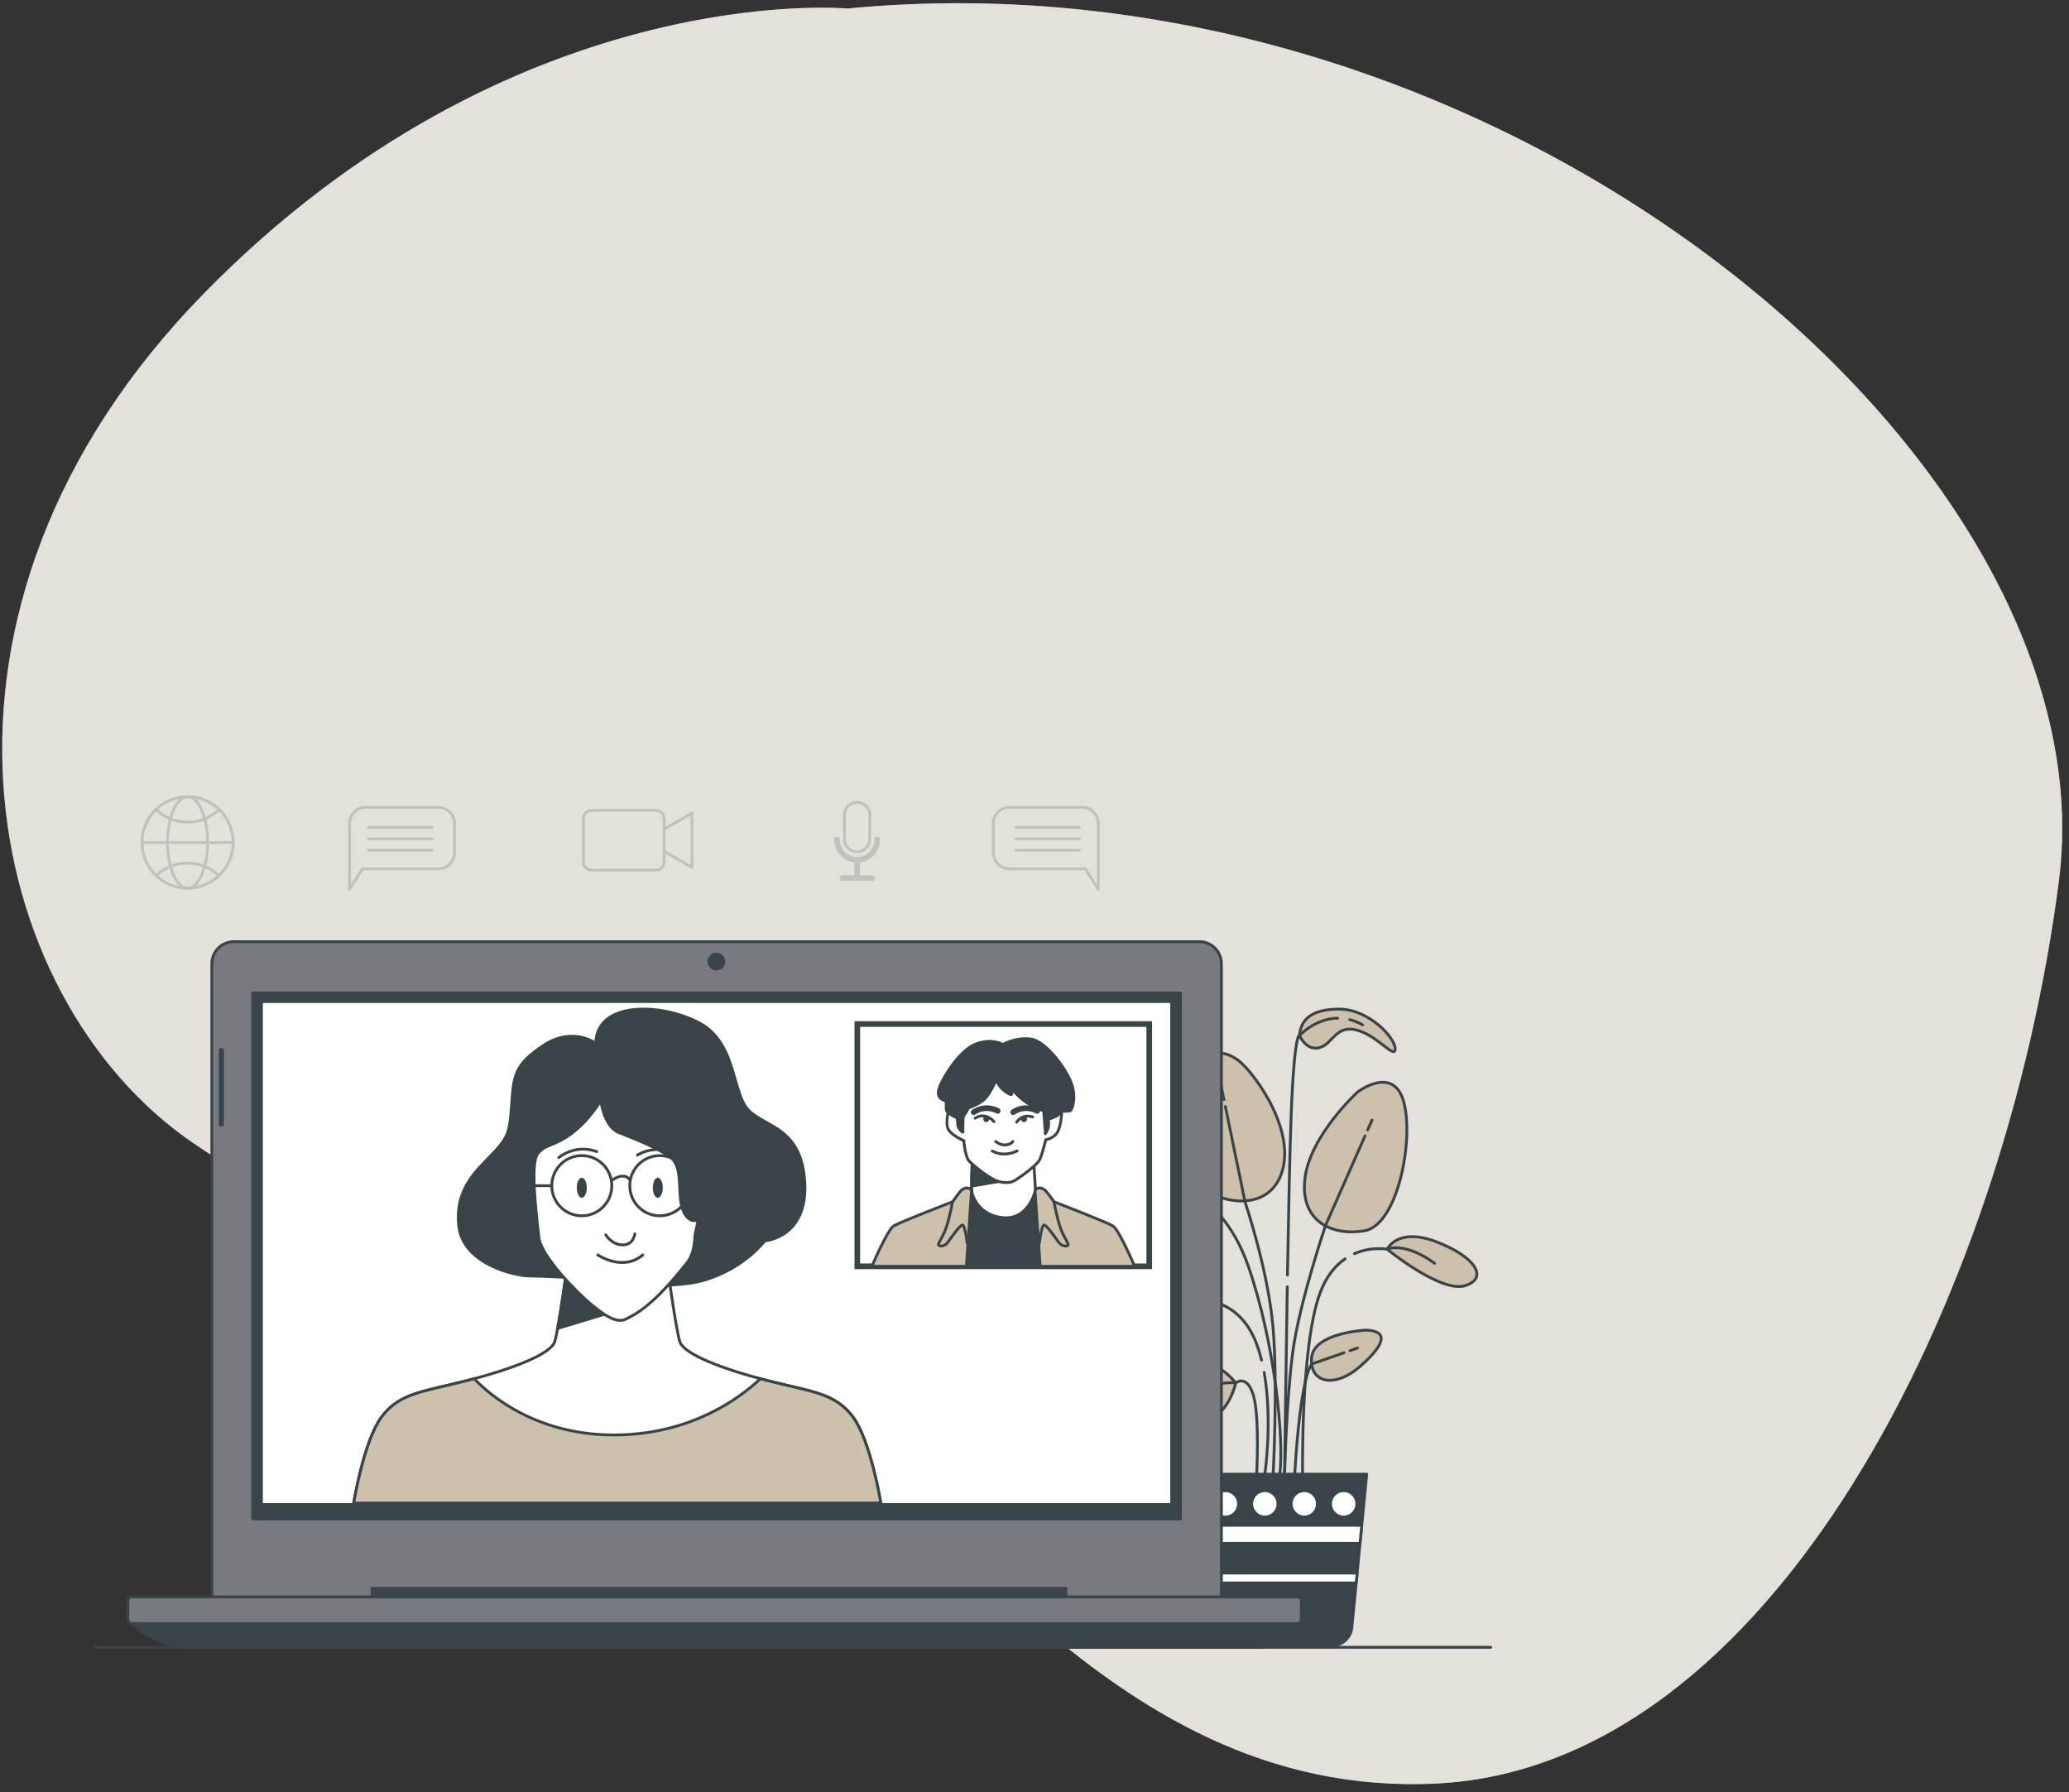 <?xml version="1.0" encoding="UTF-8"?> <svg xmlns="http://www.w3.org/2000/svg" width="732" height="634" viewBox="0 0 732 634" fill="none"><rect x="0" y="0" width="732" height="634" fill="#333333" stroke="none"/> <g clip-path="url(#clip0_327_1650)"> <path d="M299.79 3.017C299.79 3.017 181.588 -7.953 72.204 103.753C-37.181 215.459 -6.555 352.91 68.063 404.144C142.681 455.379 195.688 440.222 260.918 478.913C326.133 517.611 388.391 636.414 507.677 630.944C626.963 625.474 709.256 459.74 728.409 311.774C747.583 163.814 532.413 -19.444 299.79 3.017Z" fill="#A59A87"></path> <path opacity="0.7" d="M299.79 3.017C299.79 3.017 181.588 -7.953 72.204 103.753C-37.181 215.459 -6.555 352.91 68.063 404.144C142.681 455.379 195.688 440.222 260.918 478.913C326.133 517.611 388.391 636.414 507.677 630.944C626.963 625.474 709.256 459.74 728.409 311.774C747.583 163.814 532.413 -19.444 299.79 3.017Z" fill="white"></path> <path d="M413.451 418.23C413.451 418.23 410.34 426.815 403.724 427.984C397.109 429.153 385.436 416.279 392.832 409.644C400.227 403.01 410.34 413.546 413.451 418.23Z" fill="#CDC1AC" stroke="#384448" stroke-linecap="round" stroke-linejoin="round"></path> <path d="M423.571 376.085C423.571 376.085 413.844 399.89 417.735 411.595C421.626 423.301 445.75 431.886 452.752 416.666C459.753 401.446 444.19 379.986 438.354 375.303C432.518 370.619 425.516 372.183 423.571 376.085Z" fill="#CDC1AC" stroke="#384448" stroke-linecap="round" stroke-linejoin="round"></path> <path d="M480.38 386.226C480.38 386.226 463.652 401.446 461.706 416.666C459.761 431.886 471.047 437.344 482.719 435.393C494.391 433.442 500.227 403.784 496.73 390.128C493.226 376.472 480.388 386.226 480.388 386.226H480.38Z" fill="#CDC1AC" stroke="#384448" stroke-linecap="round" stroke-linejoin="round"></path> <path d="M483.491 470.517C483.491 470.517 464.817 471.299 464.038 480.271C463.258 489.244 472.213 491.195 481.16 483.391C490.107 475.588 491.28 470.904 483.491 470.517Z" fill="#CDC1AC" stroke="#384448" stroke-linecap="round" stroke-linejoin="round"></path> <path d="M437.189 489.244C437.189 489.244 435.244 498.611 428.242 502.118C421.24 505.633 408.788 498.217 415.404 486.898C422.02 475.58 433.692 484.56 437.196 489.237L437.189 489.244Z" fill="#CDC1AC" stroke="#384448" stroke-linecap="round" stroke-linejoin="round"></path> <path d="M420.846 459.981C420.846 459.981 417.342 452.177 403.724 457.248C390.106 462.319 384.657 470.122 393.218 472.855C401.779 475.588 420.846 459.981 420.846 459.981Z" fill="#CDC1AC" stroke="#384448" stroke-linecap="round" stroke-linejoin="round"></path> <path d="M459.761 366.33C459.761 366.33 462.093 371.795 466.763 370.619C471.434 369.45 472.599 362.428 479.995 364.379C487.39 366.33 493.612 374.915 493.612 371.014C493.612 367.112 484.271 356.963 473.765 356.963C463.259 356.963 460.147 361.252 459.754 366.33H459.761Z" fill="#CDC1AC" stroke="#384448" stroke-linecap="round" stroke-linejoin="round"></path> <path d="M433.024 388.966L431.925 383.627" stroke="#384448" stroke-linecap="round" stroke-linejoin="round"></path> <path d="M450.39 522.64C450.39 522.64 452.135 489.989 450.39 469.579C448.645 449.169 440.507 425.266 440.507 425.266L433.535 391.446" stroke="#384448" stroke-linecap="round" stroke-linejoin="round"></path> <path d="M483.87 399.719L485.422 396.211" stroke="#384448" stroke-linecap="round" stroke-linejoin="round"></path> <path d="M454.459 522.64C454.459 522.64 455.038 495.819 457.37 478.328C459.694 460.837 468.997 433.427 468.997 433.427L482.949 401.803" stroke="#384448" stroke-linecap="round" stroke-linejoin="round"></path> <path d="M477.604 477.792L480.254 476.868" stroke="#384448" stroke-linecap="round" stroke-linejoin="round"></path> <path d="M457.949 523.228C460.273 483.578 464.342 482.416 464.342 482.416L475.509 478.529" stroke="#384448" stroke-linecap="round" stroke-linejoin="round"></path> <path d="M423.289 492.461C422.494 492.885 421.685 493.354 420.854 493.89" stroke="#384448" stroke-linecap="round" stroke-linejoin="round"></path> <path d="M444.577 522.059C444.577 522.059 445.743 501.069 443.411 493.488C441.087 485.908 437.181 489.244 437.181 489.244C437.181 489.244 432.429 488.388 425.65 491.314" stroke="#384448" stroke-linecap="round" stroke-linejoin="round"></path> <path d="M447.25 485.491C450.294 502.588 447.488 521.479 447.488 521.479" stroke="#384448" stroke-linecap="round" stroke-linejoin="round"></path> <path d="M400.471 465.208C399.61 465.61 398.771 466.049 397.977 466.511" stroke="#384448" stroke-linecap="round" stroke-linejoin="round"></path> <path d="M446.329 481.128C445.847 479.162 445.268 477.248 444.577 475.416C437.597 456.756 420.847 459.98 420.847 459.98C420.847 459.98 412.182 460.814 404.17 463.689" stroke="#384448" stroke-linecap="round" stroke-linejoin="round"></path> <path d="M490.775 441.909C490.775 441.909 494.28 434.105 507.898 439.176C521.515 444.247 526.965 452.05 518.404 454.783C509.843 457.516 490.775 441.909 490.775 441.909Z" fill="#CDC1AC" stroke="#384448" stroke-linecap="round" stroke-linejoin="round"></path> <path d="M475.88 445.319C472.509 447.627 469.279 451.358 467.044 457.337C460.065 475.997 460.859 522.059 460.859 522.059" stroke="#384448" stroke-linecap="round" stroke-linejoin="round"></path> <path d="M479.178 443.487C485.222 440.836 490.776 441.901 490.776 441.901C490.776 441.901 496.716 439.012 507.556 446.898" stroke="#384448" stroke-linecap="round" stroke-linejoin="round"></path> <path d="M431.806 430.129C435.444 434.41 438.963 440.196 441.674 448.007C450.977 474.828 454.467 509.23 452.722 522.059" stroke="#384448" stroke-linecap="round" stroke-linejoin="round"></path> <path d="M399.499 417.113L397.242 416.934" stroke="#384448" stroke-linecap="round" stroke-linejoin="round"></path> <path d="M429.778 427.91C421.566 419.503 413.451 418.23 413.451 418.23L401.667 417.284" stroke="#384448" stroke-linecap="round" stroke-linejoin="round"></path> <path d="M455.432 455.23C454.868 489.08 454.467 522.64 454.467 522.64" stroke="#384448" stroke-linecap="round" stroke-linejoin="round"></path> <path d="M477.536 360.686C479.006 361.066 480.528 361.661 482.095 362.54" stroke="#384448" stroke-linecap="round" stroke-linejoin="round"></path> <path d="M455.499 451.023C455.885 428.64 456.338 406.733 456.784 394.953C457.949 364.632 459.754 366.33 459.754 366.33C459.754 366.33 465.233 360.284 473.245 360.172" stroke="#384448" stroke-linecap="round" stroke-linejoin="round"></path> <path d="M471.218 582.12H437.122C433.469 582.12 430.41 579.335 430.061 575.694L424.812 521.486H483.536L478.287 575.694C477.93 579.343 474.879 582.12 471.225 582.12H471.218Z" fill="#384448" stroke="#384448" stroke-linecap="round" stroke-linejoin="round"></path> <path d="M426.563 539.551L427.18 545.969H481.16L481.784 539.551H426.563Z" fill="white" stroke="#384448" stroke-linecap="round" stroke-linejoin="round"></path> <path d="M479.809 559.961L480.15 556.461H428.197L428.539 559.961H479.809Z" fill="white" stroke="#384448" stroke-linecap="round" stroke-linejoin="round"></path> <path d="M470.742 531.97C470.742 534.547 472.821 536.632 475.39 536.632C477.959 536.632 480.038 534.547 480.038 531.97C480.038 529.394 477.959 527.309 475.39 527.309C472.821 527.309 470.742 529.394 470.742 531.97Z" fill="white" stroke="#384448" stroke-linecap="round" stroke-linejoin="round"></path> <path d="M433.528 536.639C436.097 536.639 438.176 534.554 438.176 531.978C438.176 529.401 436.097 527.316 433.528 527.316C430.959 527.316 428.88 529.401 428.88 531.978C428.88 534.554 430.959 536.639 433.528 536.639Z" fill="white" stroke="#384448" stroke-linecap="round" stroke-linejoin="round"></path> <path d="M447.487 536.632C450.054 536.632 452.135 534.545 452.135 531.97C452.135 529.396 450.054 527.309 447.487 527.309C444.92 527.309 442.839 529.396 442.839 531.97C442.839 534.545 444.92 536.632 447.487 536.632Z" fill="white" stroke="#384448" stroke-linecap="round" stroke-linejoin="round"></path> <path d="M456.791 531.97C456.791 534.547 458.87 536.632 461.439 536.632C464.008 536.632 466.087 534.547 466.087 531.97C466.087 529.394 464.008 527.309 461.439 527.309C458.87 527.309 456.791 529.394 456.791 531.97Z" fill="white" stroke="#384448" stroke-linecap="round" stroke-linejoin="round"></path> <g opacity="0.2"> <path d="M68.951 313.989C77.747 312.557 83.72 304.246 82.292 295.425C80.864 286.604 72.576 280.614 63.781 282.046C54.985 283.478 49.012 291.789 50.44 300.61C51.867 309.431 60.155 315.421 68.951 313.989Z" stroke="#384448" stroke-linecap="round" stroke-linejoin="round"></path> <path d="M66.368 314.199C70.288 314.199 73.466 306.955 73.466 298.019C73.466 289.082 70.288 281.838 66.368 281.838C62.448 281.838 59.27 289.082 59.27 298.019C59.27 306.955 62.448 314.199 66.368 314.199Z" stroke="#384448" stroke-linecap="round" stroke-linejoin="round"></path> <path d="M55.26 286.403C58.156 289.158 62.061 290.848 66.368 290.848C70.674 290.848 74.632 289.135 77.528 286.351" stroke="#384448" stroke-linecap="round" stroke-linejoin="round"></path> <path d="M55.26 309.747C58.156 306.991 62.061 305.301 66.368 305.301C70.674 305.301 74.632 307.014 77.528 309.799" stroke="#384448" stroke-linecap="round" stroke-linejoin="round"></path> <path d="M50.233 298.019H82.495" stroke="#384448" stroke-linecap="round" stroke-linejoin="round"></path> </g> <g opacity="0.2"> <path d="M231.976 286.634H209.396C207.748 286.634 206.411 287.974 206.411 289.627V304.825C206.411 306.478 207.748 307.818 209.396 307.818H231.976C233.624 307.818 234.96 306.478 234.96 304.825V289.627C234.96 287.974 233.624 286.634 231.976 286.634Z" stroke="#384448" stroke-linecap="round" stroke-linejoin="round"></path> <path d="M235.028 301.176L244.814 306.842V287.616L235.013 293.29" stroke="#384448" stroke-linecap="round" stroke-linejoin="round"></path> </g> <g opacity="0.2"> <path d="M303.242 301.31C300.762 301.31 298.75 299.292 298.75 296.805V288.324C298.75 285.837 300.762 283.819 303.242 283.819C305.722 283.819 307.734 285.837 307.734 288.324V296.805C307.734 299.292 305.722 301.31 303.242 301.31Z" stroke="#384448" stroke-linecap="round" stroke-linejoin="round"></path> <path d="M296.106 296.969C296.106 300.923 299.299 304.125 303.242 304.125C307.185 304.125 310.377 300.923 310.377 296.969" stroke="#384448" stroke-width="2" stroke-linecap="round" stroke-linejoin="round"></path> <path d="M303.242 304.125V310.223" stroke="#384448" stroke-width="2" stroke-linecap="round" stroke-linejoin="round"></path> <path d="M298.118 310.633H308.491" stroke="#384448" stroke-width="2" stroke-linecap="round" stroke-linejoin="round"></path> </g> <g opacity="0.2"> <path d="M388.563 291.317C388.563 288.153 386.009 285.591 382.853 285.591H357.155C354 285.591 351.445 288.153 351.445 291.317V301.623C351.445 304.787 354 307.349 357.155 307.349H382.853C383.225 307.349 383.581 307.312 383.93 307.245L388.563 314.586V301.846H388.548C388.548 301.779 388.563 301.705 388.563 301.63V291.325V291.317Z" stroke="#384448" stroke-linecap="round" stroke-linejoin="round"></path> <path d="M359.39 292.717H381.836" stroke="#384448" stroke-linecap="round" stroke-linejoin="round"></path> <path d="M359.39 296.753H381.836" stroke="#384448" stroke-linecap="round" stroke-linejoin="round"></path> <path d="M359.39 300.781H381.836" stroke="#384448" stroke-linecap="round" stroke-linejoin="round"></path> </g> <g opacity="0.2"> <path d="M123.667 291.317C123.667 288.153 126.221 285.591 129.377 285.591H155.075C158.231 285.591 160.785 288.153 160.785 291.317V301.623C160.785 304.787 158.231 307.349 155.075 307.349H129.377C129.006 307.349 128.649 307.312 128.3 307.245L123.667 314.586V301.846H123.682C123.682 301.779 123.667 301.705 123.667 301.63V291.325V291.317Z" stroke="#384448" stroke-linecap="round" stroke-linejoin="round"></path> <path d="M152.84 292.717H130.395" stroke="#384448" stroke-linecap="round" stroke-linejoin="round"></path> <path d="M152.84 296.753H130.395" stroke="#384448" stroke-linecap="round" stroke-linejoin="round"></path> <path d="M152.84 300.781H130.395" stroke="#384448" stroke-linecap="round" stroke-linejoin="round"></path> </g> <path d="M33.637 582.724H527.402" stroke="#384448" stroke-linecap="round" stroke-linejoin="round"></path> <path d="M82.718 333.113H424.366C428.651 333.113 432.133 336.605 432.133 340.901V565.612H74.951V340.901C74.951 336.605 78.433 333.113 82.718 333.113Z" fill="#797980" stroke="#384448" stroke-linecap="round" stroke-linejoin="round"></path> <path d="M253.464 343.284C255.195 343.284 256.598 341.877 256.598 340.142C256.598 338.406 255.195 337 253.464 337C251.734 337 250.331 338.406 250.331 340.142C250.331 341.877 251.734 343.284 253.464 343.284Z" fill="#384448"></path> <path d="M78.322 398.542C77.825 398.542 77.424 398.14 77.424 397.641V371.587C77.424 371.088 77.825 370.686 78.322 370.686C78.82 370.686 79.221 371.088 79.221 371.587V397.641C79.221 398.14 78.82 398.542 78.322 398.542Z" fill="#384448"></path> <path d="M417.64 351.274H89.445V537.272H417.64V351.274Z" fill="#384448" stroke="#384448" stroke-linecap="round" stroke-linejoin="round"></path> <path d="M377.099 561.867H131.627V566.55H377.099V561.867Z" fill="#384448" stroke="#384448" stroke-linecap="round" stroke-linejoin="round"></path> <path d="M46.067 573.736C46.067 573.736 50.099 578.68 62.195 582.724H446.53C446.53 582.724 455.492 580.475 459.524 574.19L46.075 573.744L46.067 573.736Z" fill="#384448" stroke="#384448" stroke-linecap="round" stroke-linejoin="round"></path> <path d="M458.982 564.883H46.654C45.879 564.883 45.251 565.513 45.251 566.29V572.917C45.251 573.694 45.879 574.324 46.654 574.324H458.982C459.757 574.324 460.385 573.694 460.385 572.917V566.29C460.385 565.513 459.757 564.883 458.982 564.883Z" fill="#797980" stroke="#384448" stroke-linecap="round" stroke-linejoin="round"></path> <path d="M414.023 354.796H92.994V531.702H414.023V354.796Z" fill="white"></path> <path d="M210.785 369.048C210.785 369.048 202.647 363.017 192.385 369.755C182.124 376.494 181.768 380.403 181.062 389.979C180.357 399.555 180.357 401.692 174.692 407.723C169.034 413.755 160.888 420.144 162.307 433.629C163.725 447.114 182.124 451.373 187.425 451.373C192.727 451.373 211.134 452.438 211.134 452.438C211.134 452.438 235.198 457.054 249.35 452.795C263.503 448.536 270.579 438.953 270.579 438.953C270.579 438.953 285.793 437.888 284.731 418.371C283.669 398.855 270.928 398.855 264.913 392.824C258.899 386.792 260.666 369.048 247.576 361.952C234.485 354.856 211.134 353.791 210.777 369.048H210.785Z" fill="#384448" stroke="#384448" stroke-linecap="round" stroke-linejoin="round"></path> <path d="M301.72 501.188C295.349 492.67 286.855 492.32 271.641 488.41C256.427 484.508 241.919 479.184 240.5 474.568C239.082 469.951 235.897 446.533 235.897 446.533L218.916 446.198V446.176H218.389H217.861V446.198L200.88 446.533C200.88 446.533 197.695 469.951 196.277 474.568C194.859 479.184 180.358 484.501 165.136 488.41C149.922 492.312 141.428 492.67 135.057 501.188C128.687 509.706 125.152 531.702 125.152 531.702H311.625C311.625 531.702 308.083 509.699 301.72 501.188Z" fill="white" stroke="#384448" stroke-linecap="round" stroke-linejoin="round"></path> <path d="M220.029 463.041L200.872 446.54C200.872 446.54 198.823 461.596 197.286 469.936L220.029 463.041Z" fill="#384448" stroke="#384448" stroke-linecap="round" stroke-linejoin="round"></path> <path d="M301.72 501.188C295.349 492.669 286.855 492.32 271.641 488.41C270.765 488.187 269.896 487.956 269.027 487.725C261.699 494.605 245.193 506.81 219.621 507.577C190.025 508.455 172.821 493.049 167.772 487.718C166.896 487.956 166.012 488.187 165.128 488.41C149.914 492.312 141.42 492.669 135.05 501.188C128.679 509.706 125.145 531.702 125.145 531.702H311.617C311.617 531.702 308.075 509.699 301.712 501.188H301.72Z" fill="#CDC1AC" stroke="#384448" stroke-linecap="round" stroke-linejoin="round"></path> <path d="M212.552 389.279C212.552 389.279 209.011 395.668 202.647 400.635C196.277 405.601 193.091 404.537 190.262 408.088C187.433 411.64 189.906 430.442 190.619 437.538C191.324 444.634 205.127 458.119 209.018 461.314C212.909 464.508 217.861 468.41 221.403 466.638C224.945 464.865 230.959 462.021 242.988 446.764C246.277 442.587 245.468 437.895 246.173 435.408C246.878 432.921 246.878 431.507 246.878 431.507C246.878 431.507 243.693 433.279 241.57 427.955C239.446 422.631 241.926 413.048 237.322 409.503C232.719 405.951 224.232 402.764 218.923 400.635C213.614 398.505 212.552 389.279 212.552 389.279Z" fill="white" stroke="#384448" stroke-linecap="round" stroke-linejoin="round"></path> <path d="M214.319 436.823C214.319 436.823 216.443 440.375 220.334 440.375C224.224 440.375 224.581 436.473 224.581 436.473" stroke="#384448" stroke-linecap="round" stroke-linejoin="round"></path> <path d="M211.49 443.927C211.49 443.927 220.333 449.958 227.41 443.927" stroke="#384448" stroke-linecap="round" stroke-linejoin="round"></path> <path d="M207.6 420.151C207.6 422.11 206.805 423.703 205.833 423.703C204.86 423.703 204.065 422.117 204.065 420.151C204.065 418.185 204.86 416.599 205.833 416.599C206.805 416.599 207.6 418.185 207.6 420.151Z" fill="#384448"></path> <path d="M234.493 420.151C234.493 422.11 233.699 423.703 232.726 423.703C231.753 423.703 230.959 422.117 230.959 420.151C230.959 418.185 231.753 416.599 232.726 416.599C233.699 416.599 234.493 418.185 234.493 420.151Z" fill="#384448"></path> <path d="M205.833 430.084C211.697 430.084 216.45 425.317 216.45 419.436C216.45 413.556 211.697 408.788 205.833 408.788C199.969 408.788 195.215 413.556 195.215 419.436C195.215 425.317 199.969 430.084 205.833 430.084Z" stroke="#384448" stroke-linecap="round" stroke-linejoin="round"></path> <path d="M233.431 430.084C239.295 430.084 244.049 425.317 244.049 419.436C244.049 413.556 239.295 408.788 233.431 408.788C227.567 408.788 222.813 413.556 222.813 419.436C222.813 425.317 227.567 430.084 233.431 430.084Z" stroke="#384448" stroke-linecap="round" stroke-linejoin="round"></path> <path d="M216.799 417.307C216.799 417.307 220.69 414.47 222.813 417.307" stroke="#384448" stroke-linecap="round" stroke-linejoin="round"></path> <path d="M195.214 419.436H188.844" stroke="#384448" stroke-linecap="round" stroke-linejoin="round"></path> <path d="M197.694 409.503C197.694 409.503 203.352 404.537 211.141 407.374" stroke="#384448" stroke-linecap="round" stroke-linejoin="round"></path> <path d="M225.509 408.61C225.509 408.61 231.768 404.425 239.119 408.26" stroke="#384448" stroke-linecap="round" stroke-linejoin="round"></path> <path d="M406.599 362.242H303.316V447.955H406.599V362.242Z" fill="white" stroke="#384448" stroke-width="2" stroke-miterlimit="10"></path> <path d="M344.629 419.473L335.972 426.48L335.823 448.037H374.396L372.421 424.5L363.459 418.26L344.629 419.473Z" fill="#384448" stroke="#384448" stroke-linecap="round" stroke-linejoin="round"></path> <path d="M344.021 410.791C344.021 410.791 343.412 420.844 344.021 422.519C344.629 424.194 346.909 429.965 354.802 430.74C364.068 431.655 366.34 420.993 366.34 420.993L365.731 410.791C365.731 410.791 359.806 412.161 354.794 411.551C349.782 410.94 343.857 410.181 343.857 410.181" fill="white"></path> <path d="M344.021 410.791C344.021 410.791 343.412 420.844 344.021 422.519C344.629 424.194 346.909 429.965 354.802 430.74C364.068 431.655 366.34 420.993 366.34 420.993L365.731 410.791C365.731 410.791 359.806 412.161 354.794 411.551C349.782 410.94 343.857 410.181 343.857 410.181" stroke="#384448" stroke-linecap="round" stroke-linejoin="round"></path> <path d="M356.228 414.395L347.644 410.665C345.439 410.389 343.873 410.188 343.873 410.188L344.021 410.799C344.021 410.799 343.702 416.041 343.754 419.585L356.22 417.463V414.395H356.228Z" fill="#384448" stroke="#384448" stroke-linecap="round" stroke-linejoin="round"></path> <path d="M335.668 392.824C335.668 392.824 334.606 396.174 335.215 398.766C335.824 401.357 340.984 403.487 340.984 403.487C340.984 403.487 341.437 409.123 342.803 410.642C344.169 412.169 350.243 417.039 352.827 417.798C355.411 418.558 357.534 418.558 359.205 417.493C360.876 416.428 367.105 412.161 368.011 409.875C368.924 407.589 369.986 403.174 369.986 403.174C369.986 403.174 373.023 402.72 374.241 400.277C375.459 397.842 375.607 394.186 375.607 393.121C375.607 392.057 372.57 389.771 370.595 388.244C368.62 386.718 356.621 379.413 354.498 379.257C352.374 379.108 349.634 379.867 348.728 380.783C347.822 381.699 335.668 392.816 335.668 392.816V392.824Z" fill="white" stroke="#384448" stroke-linecap="round" stroke-linejoin="round"></path> <path d="M352.271 403.792C352.271 403.792 353.793 405.162 355.76 405.013C357.735 404.864 358.344 403.792 358.344 403.792" stroke="#384448" stroke-linecap="round" stroke-linejoin="round"></path> <path d="M351.053 407.143C351.053 407.143 354.698 409.578 359.859 407.143" stroke="#384448" stroke-linecap="round" stroke-linejoin="round"></path> <path d="M351.661 396.785C351.661 396.785 348.773 393.129 344.979 395.564" stroke="#384448" stroke-linecap="round" stroke-linejoin="round"></path> <path d="M359.71 396.934C359.71 396.934 361.529 393.888 365.331 395.11" stroke="#384448" stroke-linecap="round" stroke-linejoin="round"></path> <path d="M349.991 395.869C349.991 395.281 349.516 394.804 348.929 394.804C348.342 394.804 347.867 395.281 347.867 395.869C347.867 396.457 348.342 396.934 348.929 396.934C349.516 396.934 349.991 396.457 349.991 395.869Z" fill="#384448"></path> <path d="M363.356 395.869C363.356 395.281 362.881 394.804 362.294 394.804C361.708 394.804 361.232 395.281 361.232 395.869C361.232 396.457 361.708 396.934 362.294 396.934C362.881 396.934 363.356 396.457 363.356 395.869Z" fill="#384448"></path> <path d="M352.983 392.972C352.983 392.972 348.884 390.538 344.481 393.427" stroke="#384448" stroke-width="2" stroke-miterlimit="10" stroke-linecap="round"></path> <path d="M366.957 392.972C366.957 392.972 362.858 390.538 358.455 393.427" stroke="#384448" stroke-width="2" stroke-miterlimit="10" stroke-linecap="round"></path> <path d="M352.53 381.855C352.53 381.855 350.407 386.733 348.432 388.706C346.456 390.687 342.662 391.908 342.662 391.908C342.662 391.908 341.445 394.194 340.992 394.648C340.539 395.102 340.687 399.979 340.687 400.434C340.687 400.888 338.868 399.064 338.868 397.999C338.868 396.934 338.564 395.407 338.564 395.407C338.564 395.407 336.745 394.648 336.136 394.037C335.527 393.427 334.769 393.583 334.769 392.057V389.465C334.769 389.465 331.428 389.011 332.037 385.809C332.646 382.607 339.172 371.647 345.098 369.361C351.023 367.075 354.817 369.51 354.817 369.51C354.817 369.51 358.916 366.918 364.536 367.529C370.157 368.14 377.746 378.802 379.268 383.829C380.79 388.855 379.268 392.816 378.51 392.965C377.753 393.114 375.622 393.114 375.622 393.114C375.622 393.114 375.474 393.568 374.256 394.484C373.038 395.4 370.915 395.854 370.915 395.854C370.915 395.854 371.219 397.984 370.766 399.205C370.313 400.426 369.853 401.029 369.853 401.029L369.244 392.958C369.244 392.958 365.145 391.736 361.804 388.996C358.463 386.256 357.097 383.821 357.097 383.821C357.097 383.821 358.463 386.867 357.854 387.172C357.245 387.477 353.146 384.886 352.538 381.84L352.53 381.855Z" fill="#384448" stroke="#384448" stroke-linecap="round" stroke-linejoin="round"></path> <path d="M343.716 421.305L341.897 447.955H308.484C308.484 447.955 313.949 435.006 316.229 433.636C318.508 432.266 337.034 425.11 337.034 425.11C337.034 425.11 338.251 423.286 339.766 421.454C341.288 419.63 343.412 420.084 343.716 421.305Z" fill="#CDC1AC" stroke="#384448" stroke-linecap="round" stroke-linejoin="round"></path> <path d="M337.034 425.11C337.034 425.11 335.816 431.507 334.606 434.708C333.388 437.91 331.873 439.735 332.022 440.345C332.17 440.956 334.145 441.105 335.363 439.429C336.581 437.754 339.618 433.338 340.524 433.338C341.429 433.338 342.194 439.735 342.194 439.735" stroke="#384448" stroke-linecap="round" stroke-linejoin="round"></path> <path d="M366.191 421.305L368.011 447.955H401.423C401.423 447.955 395.958 435.006 393.679 433.636C391.399 432.266 372.874 425.11 372.874 425.11C372.874 425.11 371.656 423.286 370.142 421.454C368.619 419.63 366.496 420.084 366.191 421.305Z" fill="#CDC1AC" stroke="#384448" stroke-linecap="round" stroke-linejoin="round"></path> <path d="M372.874 425.11C372.874 425.11 374.092 431.507 375.302 434.708C376.52 437.91 378.035 439.735 377.886 440.345C377.738 440.956 375.763 441.105 374.545 439.429C373.327 437.754 370.29 433.338 369.385 433.338C368.479 433.338 367.714 439.735 367.714 439.735" stroke="#384448" stroke-linecap="round" stroke-linejoin="round"></path> </g> <defs> <clipPath id="clip0_327_1650"> <rect width="732" height="634" fill="white"></rect> </clipPath> </defs> </svg> 